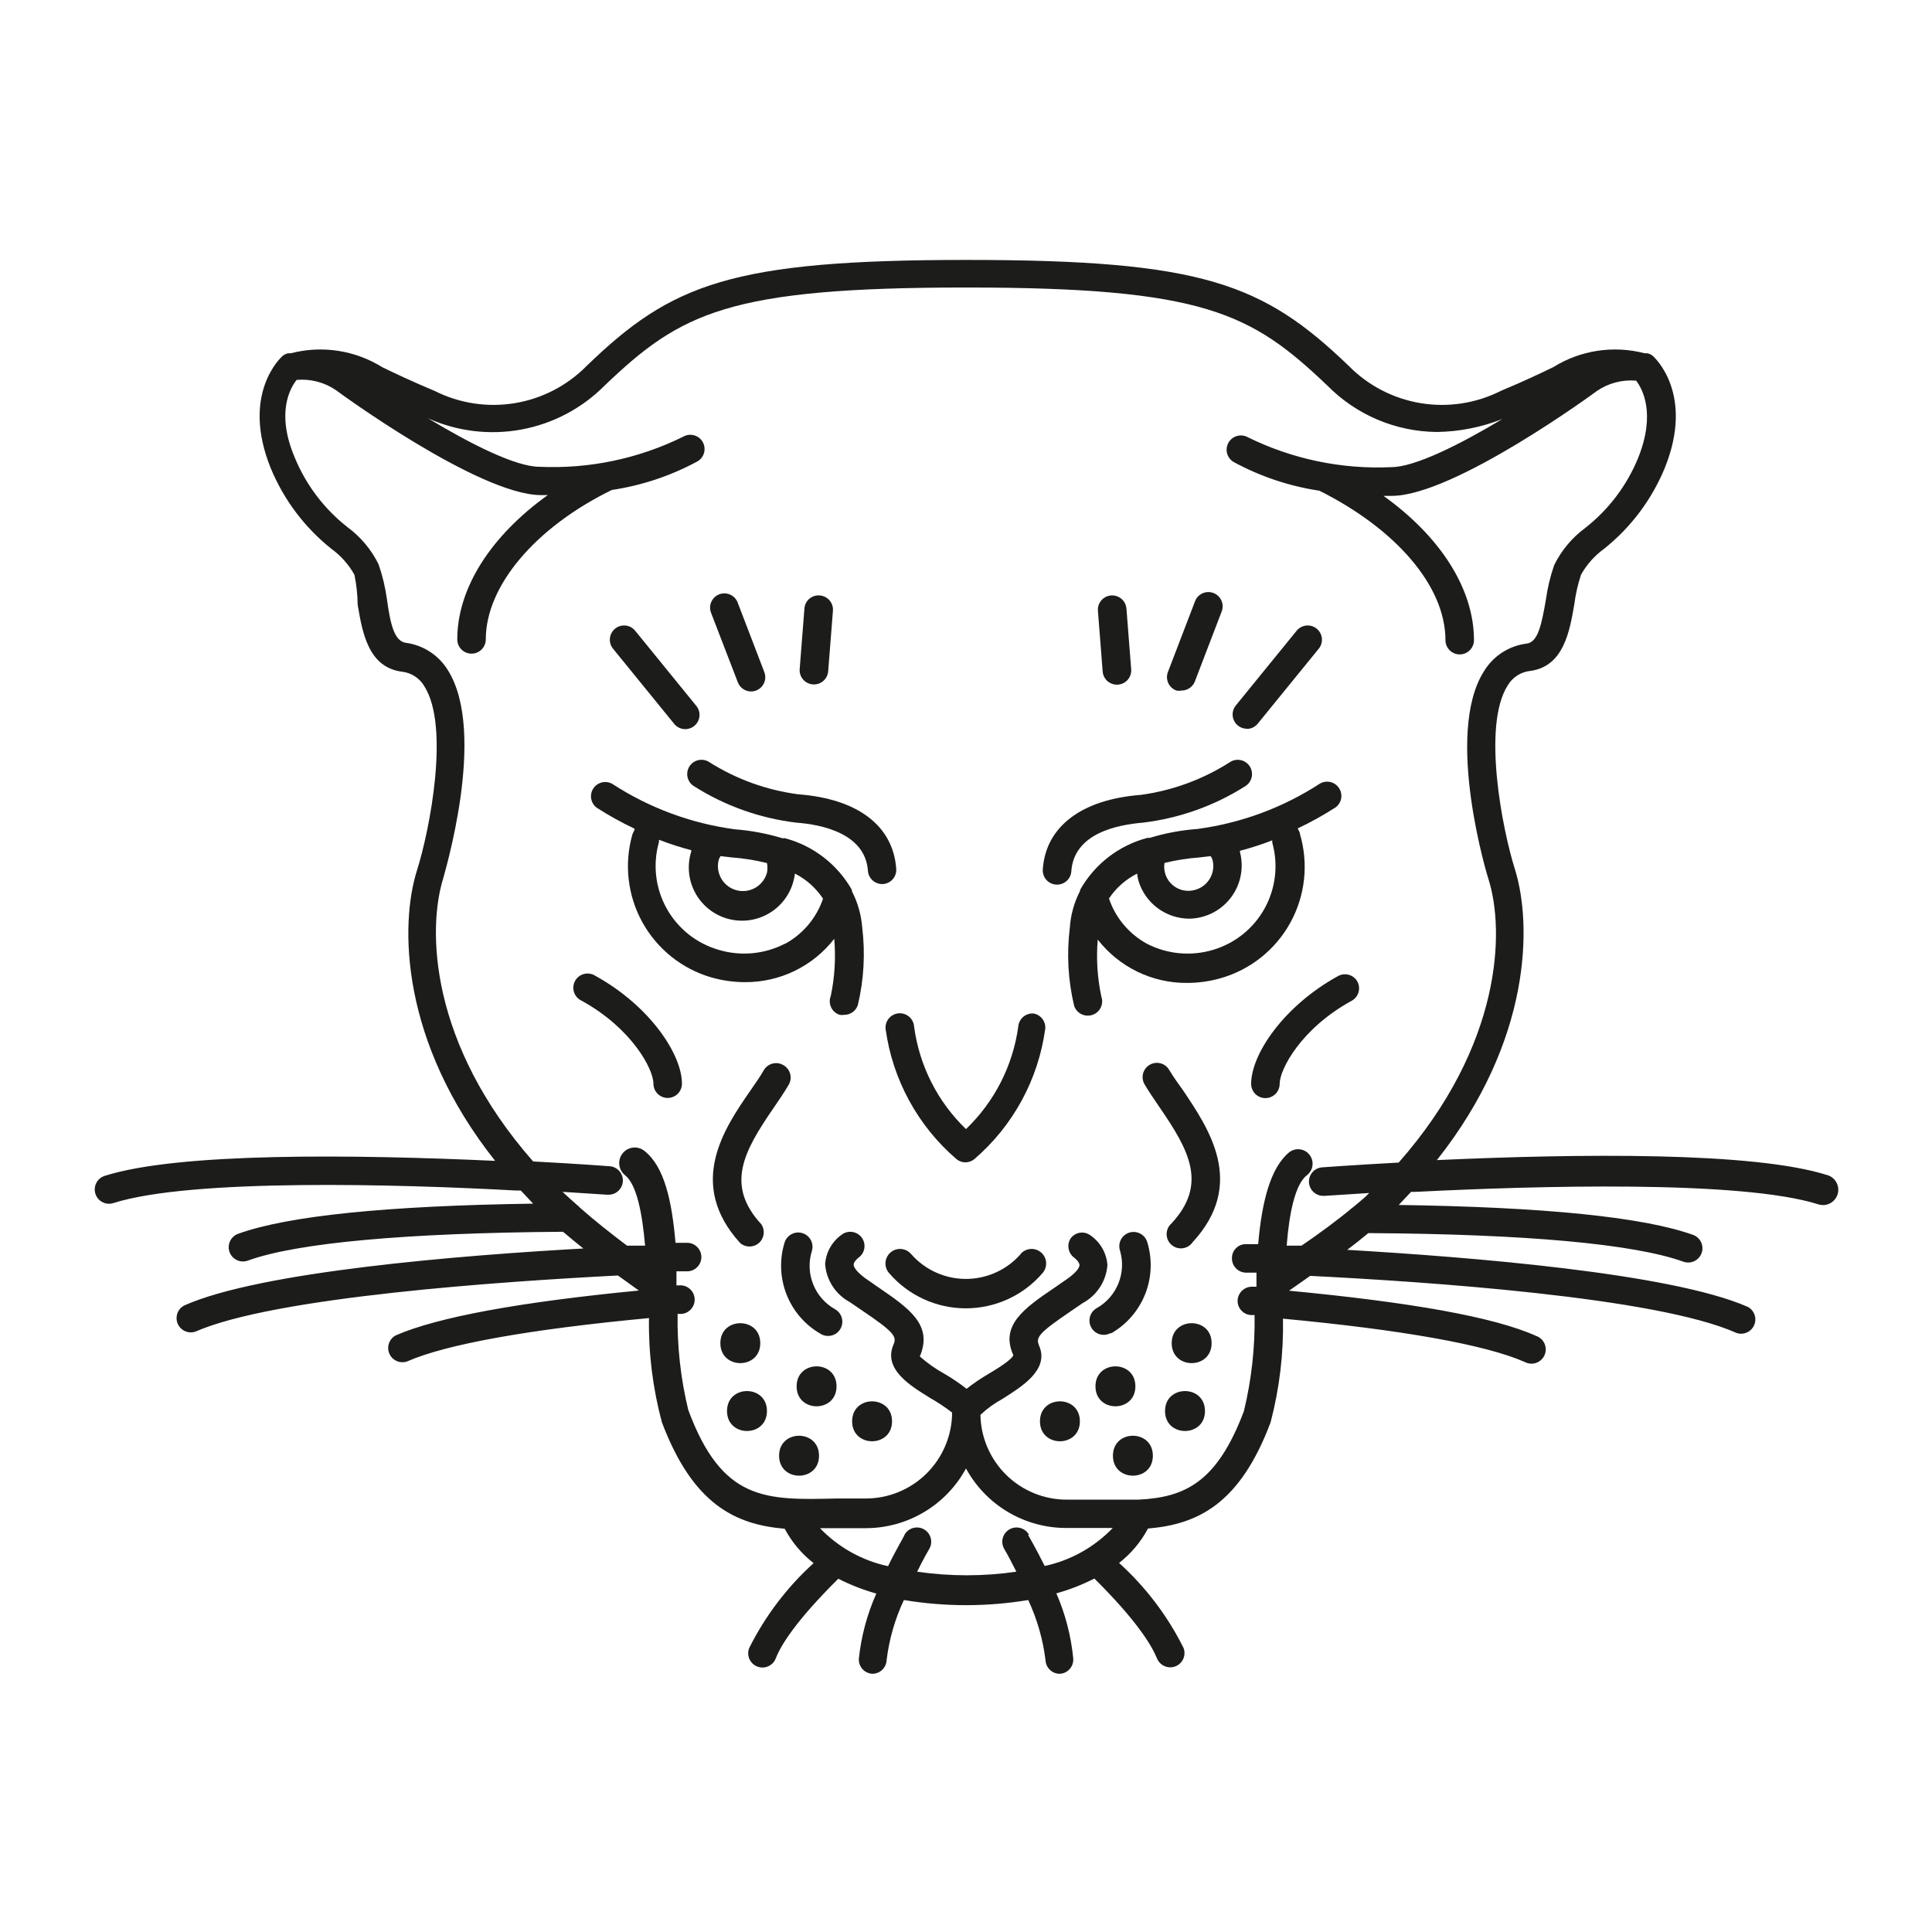 <?xml version="1.0" encoding="UTF-8"?>
<!-- The Best Svg Icon site in the world: iconSvg.co, Visit us! https://iconsvg.co -->
<svg width="800px" height="800px" version="1.1" viewBox="144 144 512 512" xmlns="http://www.w3.org/2000/svg">
 <g fill="#1c1c1a">
  <path d="m369.77 380.2v-0.352c-3.828-6.766-10.219-11.707-17.734-13.707h-0.707 0.004c-4.102-1.246-8.324-2.039-12.598-2.367-11.551-1.547-22.617-5.644-32.395-11.988-1.719-1.035-3.945-0.543-5.07 1.121-1.125 1.66-0.758 3.91 0.84 5.125 3.231 2.086 6.598 3.953 10.074 5.594 0 0.504-0.453 1.008-0.605 1.562v-0.004c-2.211 7.793-1.254 16.141 2.66 23.227 3.918 7.09 10.477 12.34 18.25 14.609 2.914 0.836 5.934 1.262 8.969 1.262 9.23 0.047 17.961-4.195 23.629-11.488 0.434 5.055 0.129 10.148-0.91 15.117-0.398 0.977-0.371 2.078 0.078 3.039 0.449 0.957 1.281 1.68 2.293 1.996 0.398 0.066 0.809 0.066 1.207 0 1.621 0 3.059-1.035 3.578-2.566 1.613-6.762 2.008-13.758 1.16-20.656-0.262-3.324-1.188-6.562-2.723-9.523zm-22.52-7.508c0.18 0.863 0.18 1.758 0 2.621-0.988 3.519-4.641 5.57-8.16 4.586-3.523-0.988-5.574-4.644-4.586-8.164 0.129-0.297 0.281-0.582 0.453-0.855l3.023 0.352c3.16 0.234 6.297 0.738 9.371 1.512zm4.734 21.41v0.004c-5.414 2.785-11.699 3.363-17.531 1.609-5.879-1.695-10.848-5.656-13.812-11.012s-3.688-11.668-2.008-17.555v-0.605 0.004c2.801 1.082 5.66 2.008 8.566 2.769v0.301c-1.203 3.793-0.754 7.914 1.242 11.352 1.996 3.441 5.352 5.879 9.242 6.711 3.887 0.836 7.945-0.008 11.18-2.324 3.231-2.316 5.336-5.891 5.793-9.844 3.023 1.531 5.594 3.824 7.457 6.652-1.734 5.094-5.309 9.352-10.027 11.941z"/>
  <path d="m488.52 365.09c0-0.555-0.402-1.008-0.605-1.562 3.477-1.641 6.844-3.508 10.074-5.594 1.598-1.215 1.965-3.465 0.84-5.125-1.125-1.66-3.352-2.152-5.07-1.121-9.777 6.348-20.844 10.441-32.395 11.992-4.309 0.316-8.566 1.109-12.695 2.367h-0.605c-7.57 1.996-14.004 6.977-17.836 13.805v0.25c-1.574 3.051-2.5 6.398-2.719 9.824-0.852 6.898-0.457 13.895 1.156 20.656 0.52 1.535 1.957 2.57 3.578 2.57 1.238 0.02 2.406-0.566 3.133-1.57 0.723-1.004 0.906-2.301 0.496-3.469-1.059-4.965-1.383-10.055-0.957-15.113 5.664 7.289 14.395 11.535 23.629 11.484 3.031 0.004 6.051-0.422 8.965-1.258 7.859-2.246 14.5-7.535 18.441-14.695 3.945-7.16 4.871-15.598 2.57-23.441zm-26.703 6.144 3.023-0.352c0.172 0.273 0.324 0.559 0.453 0.855 0.973 3.461-1.031 7.062-4.484 8.062-2.109 0.652-4.406 0.172-6.078-1.273-1.668-1.445-2.477-3.648-2.133-5.832 3.043-0.75 6.141-1.238 9.27-1.461zm3.676 24.484c-5.832 1.754-12.117 1.176-17.531-1.609-4.746-2.59-8.344-6.871-10.074-11.992 1.867-2.809 4.438-5.086 7.453-6.602 0.078 0.629 0.195 1.254 0.355 1.867 1.785 5.988 7.301 10.09 13.551 10.074 4.32-0.09 8.359-2.156 10.965-5.602 2.606-3.449 3.484-7.902 2.387-12.082v-0.301c2.906-0.762 5.766-1.688 8.566-2.773v0.605c1.641 5.844 0.914 12.102-2.016 17.418-2.93 5.316-7.836 9.266-13.656 10.996z"/>
  <path d="m381.51 374.25c-0.805-11.336-10.078-18.539-25.945-19.75-8.383-1.094-16.43-4-23.578-8.516-1.738-1.152-4.086-0.68-5.238 1.059-1.156 1.742-0.684 4.086 1.055 5.242 8.227 5.238 17.523 8.559 27.207 9.723 6.801 0.504 18.289 2.871 18.992 12.746 0.133 1.988 1.789 3.531 3.781 3.527h0.25c2.07-0.16 3.621-1.961 3.477-4.031z"/>
  <path d="m446.9 362.01c9.684-1.164 18.98-4.484 27.207-9.723 1.738-1.156 2.211-3.5 1.059-5.242-1.156-1.738-3.5-2.211-5.242-1.059-7.152 4.574-15.215 7.531-23.629 8.668-15.668 1.211-25.191 8.414-25.945 19.75-0.066 1 0.266 1.992 0.926 2.746 0.664 0.758 1.598 1.219 2.602 1.281h0.254c1.992 0.008 3.644-1.535 3.777-3.523 0.703-10.18 12.395-12.344 18.992-12.898z"/>
  <path d="m322.61 335.76c0.625 0.809 1.547 1.332 2.562 1.445 1.016 0.117 2.035-0.184 2.824-0.828 0.789-0.648 1.285-1.586 1.371-2.606 0.086-1.016-0.242-2.027-0.914-2.797l-16.07-19.75c-0.625-0.809-1.551-1.328-2.562-1.445-1.016-0.117-2.035 0.184-2.824 0.832-0.789 0.645-1.285 1.586-1.371 2.602-0.086 1.02 0.242 2.027 0.914 2.797z"/>
  <path d="m339.54 324.83c0.562 1.457 1.961 2.418 3.523 2.418 1.223-0.012 2.363-0.613 3.062-1.613 0.699-1 0.871-2.277 0.465-3.426l-7.106-18.539h0.004c-0.754-1.949-2.941-2.918-4.887-2.168-1.949 0.75-2.918 2.938-2.168 4.887z"/>
  <path d="m359.7 325.38c1.973 0.008 3.617-1.508 3.777-3.477l1.258-16.02c0.086-1.004-0.234-1.996-0.887-2.762-0.652-0.77-1.586-1.242-2.59-1.32-1.004-0.098-2.008 0.219-2.777 0.875-0.77 0.656-1.238 1.594-1.301 2.602l-1.258 16.07-0.004 0.004c-0.07 1.043 0.297 2.07 1.016 2.836 0.715 0.762 1.715 1.195 2.766 1.191z"/>
  <path d="m628.27 455.42c-19.648-6.246-65.898-5.691-103.48-3.981 25.191-31.789 25.191-62.523 20.707-76.98-3.426-10.832-8.715-38.137-1.965-48.77h0.004c1.25-2.168 3.457-3.606 5.945-3.879 8.867-1.16 10.48-10.379 11.738-17.734 0.34-2.637 0.93-5.234 1.762-7.758 1.523-2.723 3.621-5.078 6.148-6.902 7.055-5.637 12.57-12.969 16.02-21.312 8.012-19.699-2.719-29.422-3.176-29.824-0.418-0.316-0.898-0.543-1.41-0.656h-0.707 0.004c-8.242-2.152-17.004-0.82-24.234 3.676-3.426 1.664-7.656 3.68-13.906 6.297v0.004c-6.555 3.301-13.992 4.438-21.234 3.242-7.242-1.195-13.922-4.66-19.07-9.895-22.672-21.766-38.641-28.062-101.16-28.062s-78.293 6.348-100.76 28.062c-5.148 5.234-11.824 8.699-19.07 9.895-7.242 1.195-14.676 0.059-21.234-3.242-6.246-2.621-10.48-4.637-13.906-6.297v-0.004c-7.231-4.496-15.992-5.828-24.23-3.676h-0.707c-0.512 0.113-0.992 0.34-1.41 0.656-0.453 0.402-11.184 10.078-3.176 29.824 3.453 8.344 8.965 15.676 16.023 21.312 2.523 1.824 4.621 4.18 6.144 6.902 0.539 2.617 0.824 5.285 0.859 7.957 1.258 7.406 2.82 16.574 11.738 17.734 2.484 0.273 4.691 1.715 5.945 3.879 6.75 10.629 1.461 37.938-1.965 48.77-4.586 14.461-4.383 45.344 20.707 76.98-37.586-1.715-83.832-2.266-103.48 3.981-1.988 0.641-3.082 2.773-2.445 4.762 0.641 1.992 2.773 3.086 4.762 2.445 20.605-6.551 75.57-5.039 106.71-3.324h1.258l3.273 3.477c-38.691 0.555-64.941 3.223-78.09 7.961l0.004-0.004c-0.969 0.32-1.77 1.02-2.215 1.938-0.445 0.918-0.504 1.977-0.156 2.938 0.348 0.961 1.07 1.738 2 2.156 0.93 0.422 1.988 0.449 2.941 0.074 13-4.684 41.816-7.305 83.43-7.609 1.762 1.512 3.578 2.973 5.391 4.434-32.598 1.812-85.648 6.098-105.8 15.113v0.004c-1.742 0.926-2.477 3.039-1.684 4.852 0.789 1.809 2.844 2.699 4.707 2.051 21.008-9.219 81.516-13.301 111.95-14.863l5.039 3.629 0.504 0.352c-31.691 3.074-53.352 7.055-64.438 11.891-1.742 0.926-2.477 3.039-1.684 4.848 0.789 1.812 2.844 2.703 4.707 2.051 10.43-4.586 32.496-8.516 64.086-11.488v0.004c-0.145 9.316 1.008 18.609 3.426 27.609 8.211 21.766 19.445 27.105 32.547 28.215l-0.004-0.004c1.887 3.547 4.496 6.652 7.66 9.121-7.043 6.379-12.836 14.016-17.078 22.52-0.754 1.949 0.219 4.137 2.164 4.887 1.949 0.75 4.137-0.219 4.887-2.168 1.359-3.527 5.441-10.078 16.574-21.109 3.223 1.641 6.598 2.957 10.078 3.93-2.445 5.481-4.008 11.312-4.637 17.281-0.055 1.004 0.293 1.988 0.965 2.734 0.672 0.746 1.609 1.195 2.613 1.246 2.012 0.004 3.672-1.57 3.777-3.578 0.664-5.531 2.215-10.926 4.586-15.969 10.91 1.816 22.043 1.816 32.949 0 2.359 5.047 3.906 10.438 4.586 15.969 0.105 2.008 1.766 3.582 3.777 3.578 1.004-0.051 1.945-0.5 2.613-1.246 0.672-0.746 1.02-1.73 0.965-2.734-0.574-5.977-2.086-11.824-4.484-17.332 3.481-0.973 6.856-2.289 10.074-3.93 11.133 11.035 15.113 17.582 16.574 21.109l0.004 0.004c0.75 1.945 2.938 2.914 4.887 2.164 1.945-0.75 2.918-2.938 2.164-4.887-4.242-8.504-10.035-16.141-17.078-22.52 3.164-2.469 5.773-5.574 7.66-9.121 13.098-1.109 24.336-6.398 32.496-28.164l-0.004 0.004c2.356-8.957 3.457-18.199 3.277-27.457 31.59 2.973 53.707 6.902 64.086 11.488l-0.004-0.004c0.93 0.496 2.023 0.578 3.016 0.234 0.996-0.344 1.801-1.09 2.223-2.055 0.422-0.961 0.422-2.059 0.004-3.023-0.422-0.965-1.223-1.711-2.219-2.059-11.184-5.039-33.25-8.918-65.496-11.992l4.031-2.82 1.562-1.109c30.23 1.512 91.691 5.594 112.95 15.113v0.004c1.867 0.652 3.918-0.242 4.711-2.051 0.793-1.809 0.059-3.926-1.688-4.852-20.453-8.969-73.605-13.199-106.15-15.113 1.914-1.445 3.777-2.922 5.594-4.434 41.715 0.25 70.535 2.871 83.582 7.609v-0.004c1.941 0.641 4.039-0.379 4.738-2.301 0.695-1.926-0.266-4.051-2.168-4.801-13.098-4.734-39.348-7.406-78.09-7.961l3.273-3.477h1.258c30.984-1.562 86.102-3.223 106.71 3.324 2.144 0.656 4.41-0.551 5.062-2.695 0.656-2.141-0.551-4.41-2.695-5.062zm-211.6 95.27h0.004c-1.043-1.809-3.356-2.43-5.164-1.387-1.809 1.047-2.43 3.356-1.387 5.164 0.805 1.359 1.965 3.527 3.223 6.047-8.719 1.27-17.578 1.27-26.297 0 1.762-3.578 3.176-5.996 3.223-6.047 1.047-1.809 0.426-4.117-1.383-5.164-1.809-1.043-4.121-0.422-5.164 1.387 0 0.301-2.117 3.68-4.383 8.363-6.883-1.484-13.168-4.992-18.039-10.074h12.242c5.426-0.023 10.742-1.504 15.395-4.289 4.652-2.781 8.473-6.766 11.059-11.531 2.606 4.785 6.461 8.781 11.152 11.555 4.691 2.777 10.047 4.234 15.496 4.215h12.246c-4.875 5.082-11.156 8.594-18.039 10.074-2.266-4.535-4.18-7.859-4.383-8.211zm86.152-86.957-0.402 0.301c-4.231 3.527-8.918 6.953-13.504 10.078h-3.93c0.656-8.617 2.269-16.375 5.394-18.691 1.668-1.309 1.961-3.723 0.652-5.391-1.305-1.672-3.719-1.965-5.391-0.656-5.039 4.18-7.254 13.301-8.211 24.336h-3.074c-1.008-0.055-1.996 0.305-2.731 1.004-0.734 0.695-1.148 1.66-1.148 2.672-0.027 1.004 0.348 1.977 1.035 2.703 0.691 0.727 1.641 1.152 2.644 1.176h2.82v3.727l-0.906 0.004c-2.062-0.148-3.867 1.367-4.082 3.426-0.176 2.07 1.355 3.894 3.426 4.078h1.059c0.145 8.566-0.805 17.117-2.82 25.445-7.106 18.895-15.617 22.871-27.961 23.477h-11.184-7.863c-5.988-0.012-11.73-2.371-16-6.574-4.266-4.199-6.715-9.91-6.82-15.895 1.754-1.66 3.719-3.082 5.844-4.234 5.039-3.223 12.445-7.656 9.723-14.055-0.957-2.215-0.301-3.273 8.363-9.168l3.176-2.168c3.762-2.019 6.231-5.82 6.547-10.078-0.234-3.289-2.008-6.277-4.785-8.059-1.703-1.039-3.926-0.551-5.039 1.109-0.996 1.699-0.539 3.879 1.059 5.035 0.402 0.301 1.309 1.16 1.359 1.863 0.051 0.707-0.855 2.066-3.324 3.777l-3.125 2.168c-8.211 5.543-14.66 10.078-11.082 17.984-0.402 1.258-4.484 3.727-6.699 5.039v0.004c-1.984 1.164-3.887 2.461-5.695 3.879-1.809-1.418-3.711-2.715-5.691-3.879-2.398-1.316-4.644-2.887-6.699-4.688 3.578-8.414-2.922-12.797-11.082-18.391l-3.125-2.168c-2.418-1.715-3.324-3.074-3.324-3.777 0-0.707 0.906-1.562 1.309-1.863 1.629-1.172 2.055-3.418 0.969-5.109-1.086-1.688-3.305-2.234-5.051-1.238-2.777 1.785-4.551 4.773-4.785 8.062 0.316 4.258 2.785 8.055 6.547 10.074l3.176 2.168c8.715 5.894 9.32 6.953 8.363 9.168-2.719 6.449 4.484 10.832 9.723 14.055v0.004c2.031 1.16 3.984 2.457 5.844 3.879-0.027 6.047-2.449 11.84-6.734 16.109-4.285 4.266-10.09 6.664-16.137 6.664h-7.859c-18.742 0.453-30.23 0.707-39.195-23.477l-0.004-0.004c-2.012-8.324-2.961-16.875-2.82-25.441h1.059c2.086-0.18 3.633-2.019 3.449-4.106-0.18-2.086-2.019-3.633-4.106-3.453h-0.707v-3.727h2.824c2.086 0 3.777-1.691 3.777-3.777 0-2.09-1.691-3.781-3.777-3.781h-3.074c-0.957-11.035-2.922-20.152-8.211-24.336v0.004c-0.848-0.688-1.938-1.012-3.023-0.898-1.086 0.113-2.082 0.652-2.769 1.504-1.434 1.766-1.164 4.359 0.602 5.793 3.125 2.469 4.586 10.078 5.34 18.691h-4.785c-4.281-3.223-8.566-6.602-12.496-10.078h0.004c-0.219-0.27-0.473-0.504-0.758-0.703-1.309-1.16-2.621-2.316-3.828-3.477l11.738 0.754h0.305c2.086 0.086 3.844-1.539 3.93-3.625 0.082-2.09-1.543-3.848-3.629-3.93 0 0-7.91-0.605-20.152-1.258-27.406-31.188-28.113-61.465-23.781-75.168 0-0.402 11.738-38.391 1.16-55.066v-0.004c-2.43-3.938-6.496-6.582-11.082-7.203-3.125-0.402-4.133-5.039-5.039-11.539-0.43-3.156-1.172-6.262-2.219-9.27-1.91-3.883-4.727-7.254-8.211-9.824-6.191-4.844-11.02-11.215-14.008-18.488-5.039-11.891-1.16-18.438 0.504-20.555 3.688-0.324 7.371 0.637 10.43 2.719 0.352 0.301 37.887 27.809 54.359 27.809h1.766c-15.113 10.832-23.98 24.688-23.98 38.238v0.004c0 2.086 1.691 3.777 3.777 3.777 2.086 0 3.777-1.691 3.777-3.777 0-14.156 13.098-29.676 33.402-39.598l0.004-0.004c7.898-1.176 15.535-3.719 22.57-7.508 0.895-0.473 1.566-1.289 1.852-2.266 0.289-0.973 0.172-2.023-0.32-2.91-0.496-0.887-1.328-1.539-2.309-1.805-0.98-0.27-2.023-0.129-2.902 0.383-11.82 5.828-24.922 8.566-38.086 7.961-6.297 0-18.34-6.098-29.523-12.848 7.766 3.492 16.414 4.527 24.789 2.969 8.371-1.559 16.07-5.633 22.062-11.684 20.152-19.246 32.695-25.945 95.723-25.945s75.57 6.75 95.723 25.945h0.004c7.668 7.809 18.125 12.25 29.07 12.34 5.934-0.086 11.809-1.246 17.332-3.426-11.133 6.699-23.176 12.746-29.422 12.746l-0.004 0.004c-13.164 0.605-26.266-2.133-38.086-7.961-1.816-0.965-4.07-0.297-5.07 1.5-1 1.793-0.383 4.059 1.391 5.098 7.074 3.84 14.766 6.414 22.723 7.609 20.152 10.078 33.402 25.191 33.402 39.598 0 2.086 1.691 3.781 3.777 3.781 2.09 0 3.781-1.695 3.781-3.781 0-13.602-8.918-27.457-23.98-38.238h2.215c16.473 0 54.008-27.508 54.359-27.809h0.004c3.043-2.07 6.707-3.031 10.375-2.723 1.664 2.168 5.289 8.715 0.504 20.555-2.984 7.273-7.812 13.645-14.004 18.492-3.484 2.57-6.301 5.938-8.211 9.824-1.047 3.008-1.789 6.113-2.219 9.27-1.16 6.699-2.117 11.133-5.039 11.539v-0.004c-4.695 0.574-8.871 3.266-11.336 7.309-10.629 16.676 1.008 54.715 1.16 55.066 4.383 13.754 3.629 44.031-23.781 75.168-12.043 0.656-20.152 1.258-20.152 1.258-2.086 0.082-3.711 1.844-3.625 3.93 0.082 2.086 1.844 3.711 3.93 3.629h0.301l11.738-0.754c-1.059 1.156-2.617 2.363-4.031 3.574z"/>
  <path d="m474.41 337.17c1.137-0.004 2.211-0.523 2.922-1.41l16.07-19.75h0.004c0.668-0.77 0.996-1.777 0.91-2.797-0.086-1.016-0.578-1.957-1.371-2.602-0.789-0.648-1.809-0.949-2.82-0.832-1.016 0.117-1.941 0.637-2.562 1.445l-16.074 19.75c-0.906 1.129-1.09 2.68-0.469 3.992 0.625 1.309 1.941 2.144 3.391 2.156z"/>
  <path d="m455.77 327c0.449 0.082 0.91 0.082 1.359 0 1.562 0 2.965-0.961 3.527-2.418l7.106-18.539c0.75-1.949-0.219-4.137-2.168-4.887-1.945-0.754-4.137 0.219-4.887 2.164l-7.106 18.539 0.004 0.004c-0.445 0.961-0.461 2.066-0.051 3.047 0.414 0.977 1.215 1.734 2.215 2.09z"/>
  <path d="m440.3 325.43c1.004-0.074 1.934-0.551 2.586-1.316 0.652-0.766 0.973-1.762 0.891-2.762l-1.258-16.07-0.004-0.004c-0.168-2.086-1.992-3.641-4.082-3.477-2.086 0.168-3.641 1.996-3.473 4.082l1.258 16.07c0.078 1.004 0.551 1.938 1.316 2.59 0.766 0.652 1.762 0.973 2.766 0.887z"/>
  <path d="m345.48 499.95c0 7.055-10.578 7.055-10.578 0 0-7.051 10.578-7.051 10.578 0"/>
  <path d="m347.25 517.94c0 7.051-10.582 7.051-10.582 0 0-7.055 10.582-7.055 10.582 0"/>
  <path d="m361.05 529.78c0 7.051-10.582 7.051-10.582 0 0-7.055 10.582-7.055 10.582 0"/>
  <path d="m365.69 511.39c0 7.055-10.578 7.055-10.578 0s10.578-7.055 10.578 0"/>
  <path d="m380.4 520.66c0 7.055-10.578 7.055-10.578 0 0-7.051 10.578-7.051 10.578 0"/>
  <path d="m465.09 499.95c0 7.055-10.578 7.055-10.578 0 0-7.051 10.578-7.051 10.578 0"/>
  <path d="m463.33 517.94c0 7.051-10.582 7.051-10.582 0 0-7.055 10.582-7.055 10.582 0"/>
  <path d="m449.52 529.78c0 7.051-10.582 7.051-10.582 0 0-7.055 10.582-7.055 10.582 0"/>
  <path d="m444.89 511.39c0 7.055-10.578 7.055-10.578 0s10.578-7.055 10.578 0"/>
  <path d="m430.18 520.66c0 7.055-10.578 7.055-10.578 0 0-7.051 10.578-7.051 10.578 0"/>
  <path d="m417.93 412.59c-1.004-0.082-1.996 0.238-2.762 0.891s-1.242 1.582-1.32 2.586c-1.426 10.355-6.309 19.922-13.852 27.156-7.535-7.25-12.387-16.844-13.754-27.207-0.168-2.086-1.996-3.644-4.082-3.477-2.086 0.168-3.644 1.996-3.477 4.082 1.828 13.43 8.512 25.727 18.793 34.562 0.668 0.547 1.504 0.848 2.367 0.855 0.863-0.008 1.699-0.309 2.367-0.855 10.281-8.836 16.965-21.133 18.793-34.562 0.16-1.934-1.168-3.676-3.074-4.031z"/>
  <path d="m351.48 426.2c-1.773-0.965-3.992-0.363-5.035 1.363-1.008 1.762-2.316 3.629-3.68 5.594-6.75 9.773-16.93 24.586-2.57 40.305v-0.004c1.449 1.219 3.574 1.176 4.977-0.094 1.398-1.273 1.641-3.387 0.566-4.945-9.523-10.328-4.684-19.246 3.223-30.73 1.461-2.168 2.871-4.18 3.981-6.098 0.57-0.895 0.738-1.992 0.461-3.016-0.277-1.027-0.977-1.887-1.922-2.375z"/>
  <path d="m453.86 427.56c-1.043-1.809-3.356-2.43-5.164-1.387s-2.43 3.356-1.387 5.164c1.109 1.914 2.519 3.93 3.981 6.098 7.91 11.488 12.746 20.402 3.223 30.73h0.004c-0.836 0.703-1.324 1.73-1.348 2.82-0.02 1.09 0.43 2.133 1.238 2.867 0.805 0.734 1.891 1.082 2.973 0.957s2.059-0.711 2.676-1.605c14.359-15.566 4.18-30.23-2.57-40.305-1.258-1.715-2.566-3.578-3.625-5.34z"/>
  <path d="m359.14 475.57c0.641-1.988-0.457-4.121-2.445-4.762-1.988-0.641-4.121 0.453-4.762 2.445-1.41 4.535-1.223 9.422 0.527 13.84s4.961 8.102 9.098 10.441c1.809 1.043 4.121 0.426 5.164-1.383 1.043-1.809 0.422-4.121-1.387-5.164-5.445-3.031-8.031-9.461-6.195-15.418z"/>
  <path d="m438.39 497.39c4.133-2.344 7.344-6.027 9.094-10.445 1.75-4.418 1.938-9.301 0.527-13.84-0.641-1.988-2.773-3.082-4.762-2.445-1.988 0.641-3.082 2.773-2.441 4.762 1.75 5.91-0.82 12.25-6.199 15.266-1.809 1.043-2.43 3.356-1.383 5.164 1.043 1.809 3.356 2.43 5.164 1.387z"/>
  <path d="m414.51 476.32c-3.664 4.199-8.965 6.606-14.535 6.606-5.57 0-10.871-2.406-14.535-6.606-1.391-1.613-3.828-1.793-5.441-0.402-1.613 1.391-1.793 3.828-0.402 5.441 5.094 5.945 12.527 9.363 20.355 9.363 7.824 0 15.262-3.418 20.352-9.363 1.391-1.613 1.211-4.051-0.402-5.441-1.613-1.391-4.051-1.211-5.441 0.402z"/>
  <path d="m301.8 402.62c-0.879-0.582-1.965-0.773-2.988-0.52-1.027 0.254-1.902 0.922-2.41 1.848-0.508 0.93-0.605 2.023-0.27 3.027 0.336 1 1.078 1.816 2.043 2.246 13.25 7.305 18.992 18.086 18.992 21.965 0 2.086 1.691 3.781 3.777 3.781 2.09 0 3.781-1.695 3.781-3.781 0-7.809-8.566-20.656-22.926-28.566z"/>
  <path d="m503.73 404.13c-0.996-1.781-3.227-2.449-5.039-1.512-14.461 7.91-23.125 20.758-23.125 28.617 0 2.086 1.691 3.777 3.777 3.777 2.086 0 3.781-1.691 3.781-3.777 0-3.879 5.742-14.711 18.992-21.965 0.902-0.461 1.578-1.266 1.883-2.234 0.301-0.965 0.203-2.012-0.27-2.906z"/>
 </g>
</svg>